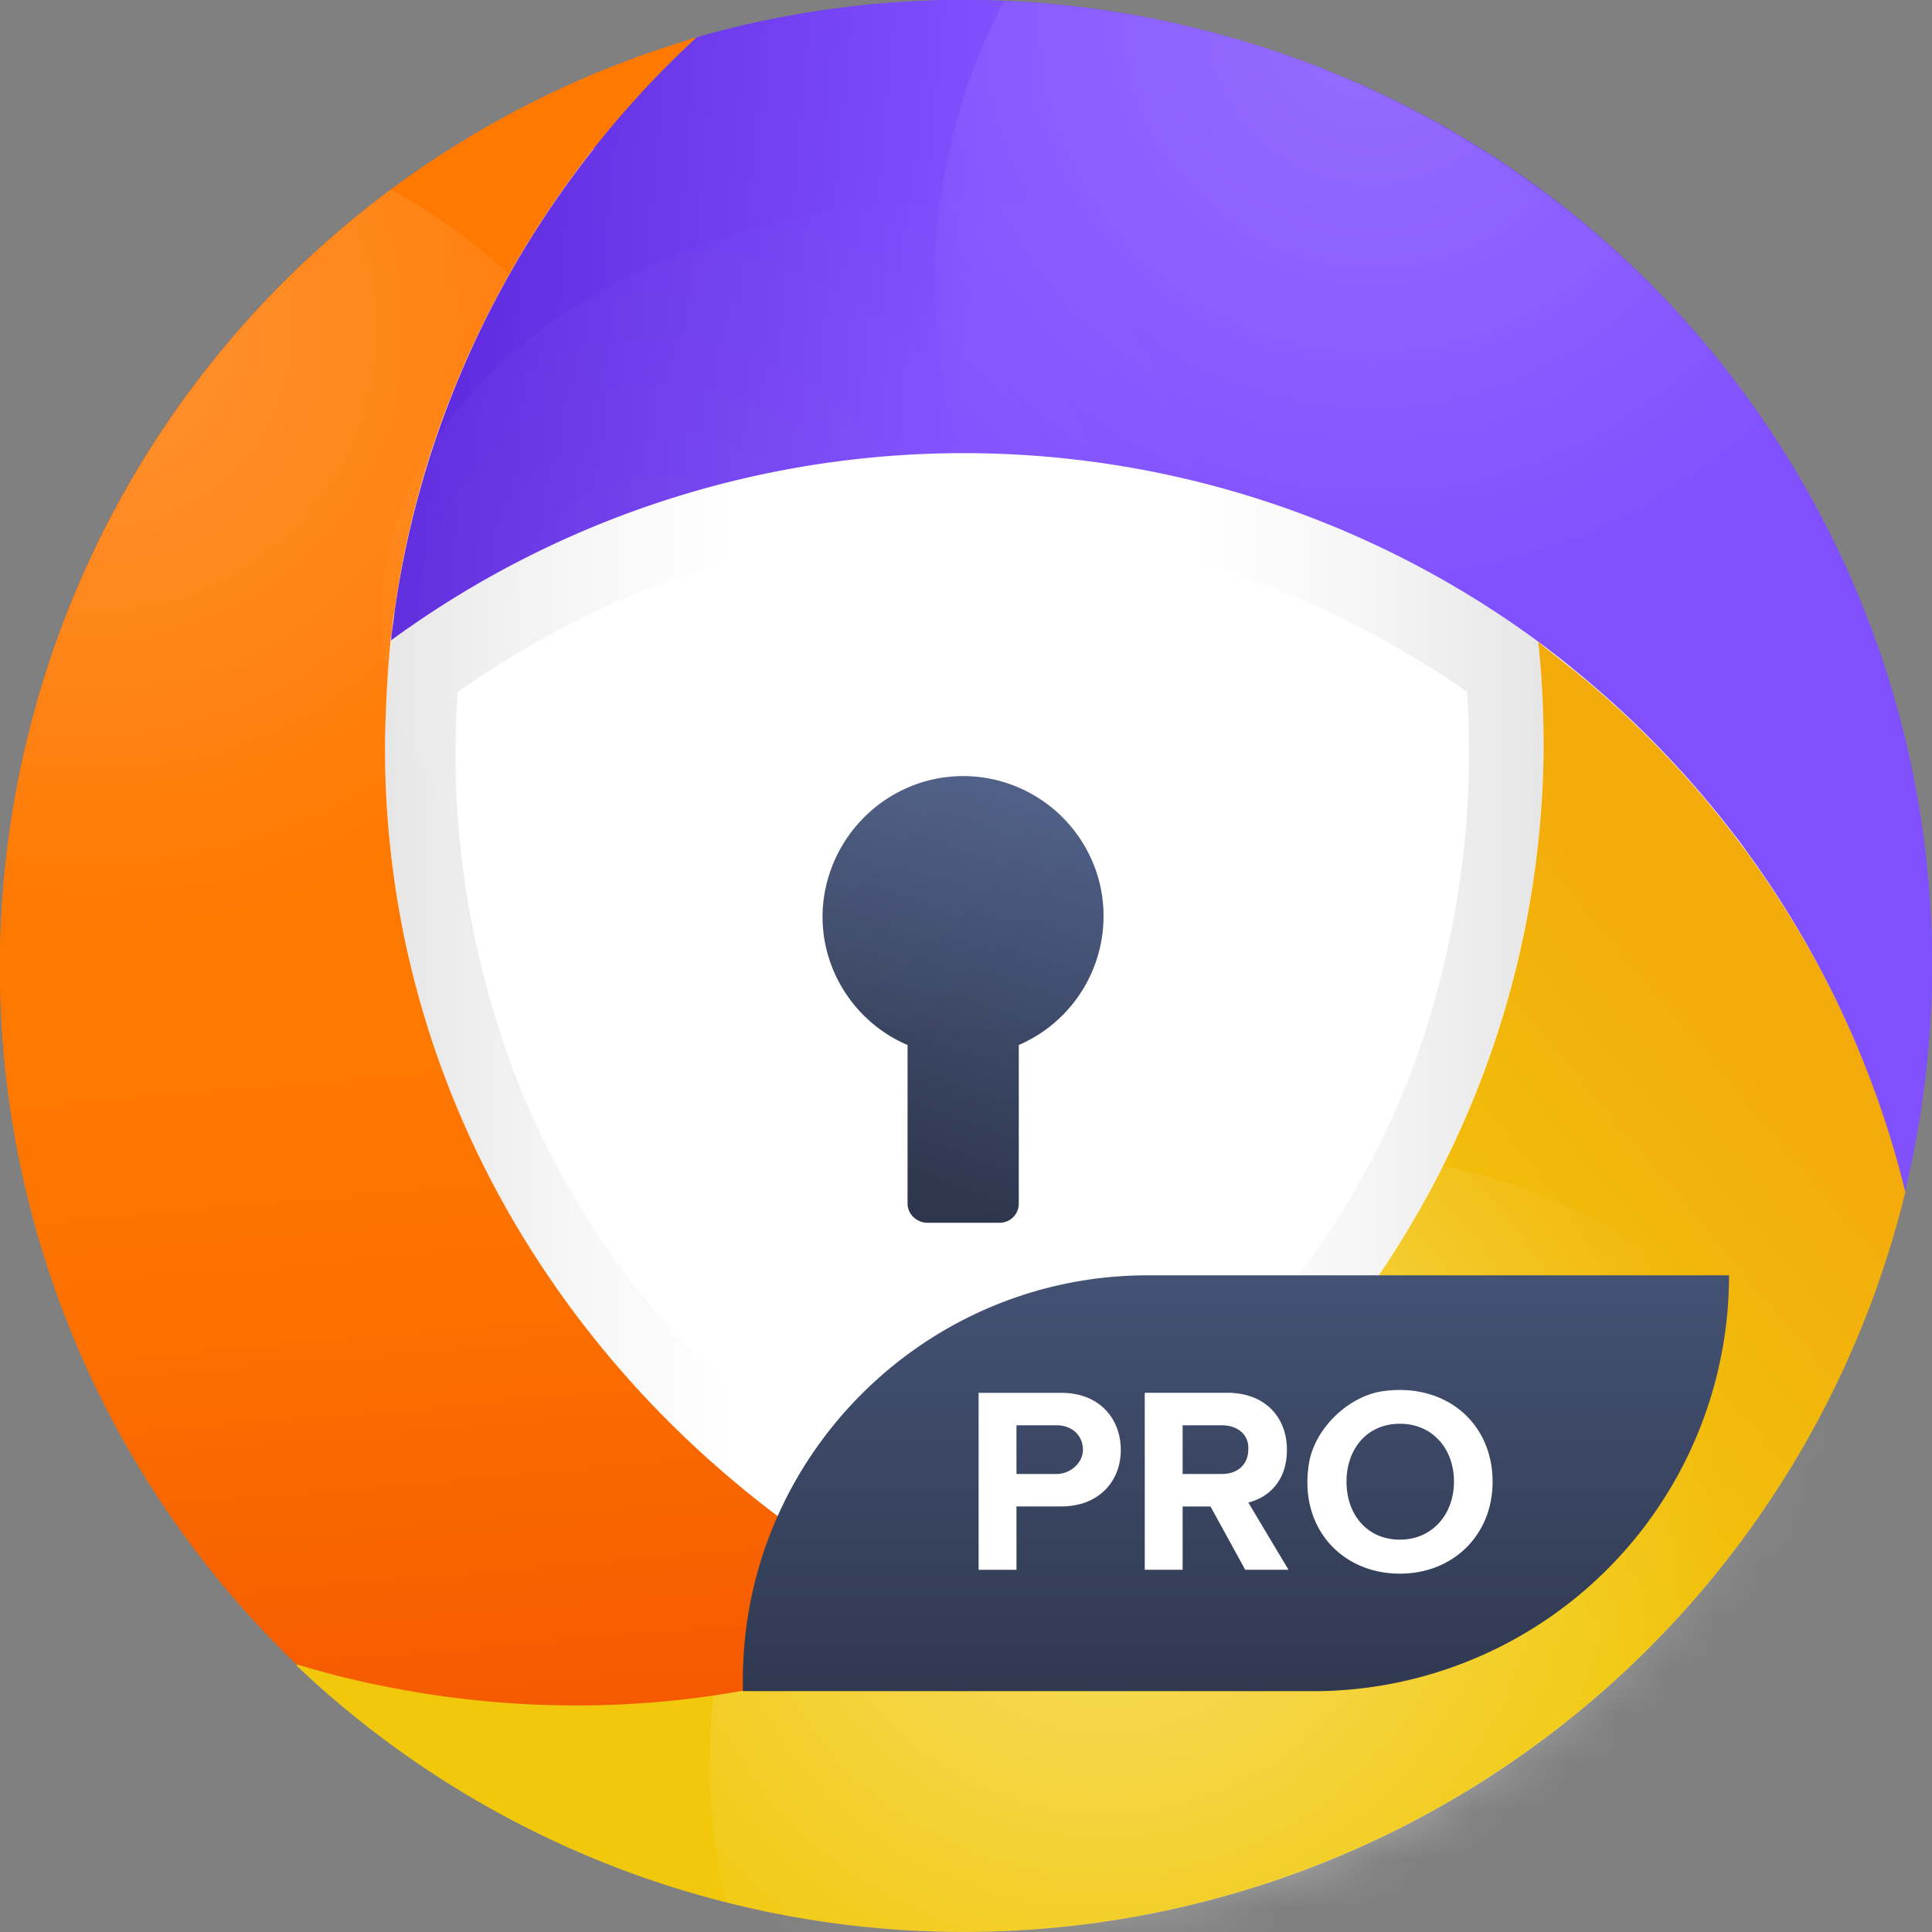 <svg width="40" height="40" fill="none" xmlns="http://www.w3.org/2000/svg"><rect width="100%" height="100%" fill="#808080" stroke="none"/><g clip-path="url(#clip0_6189_4486)"><ellipse cx="19.997" cy="19.996" rx="18.437" ry="18.433" fill="#fff"/><path fill-rule="evenodd" clip-rule="evenodd" d="M19.915 31.94c-2.695-1.305-4.913-3.015-6.6-5.086a17.02 17.02 0 01-3.123-5.959 18.747 18.747 0 01-.73-6.574c3.756-2.62 7.31-3.225 9.127-3.351h.026c.628-.05 1.066-.05 1.228-.05h.146c.162 0 .602.004 1.228.05h.036c1.816.128 5.368.736 9.12 3.351a18.652 18.652 0 01-.71 6.493 17.029 17.029 0 01-3.114 5.998c-1.69 2.09-3.922 3.813-6.634 5.129zm-.196-15.869a2.906 2.906 0 00-2.688 2.615v-.004a2.901 2.901 0 001.76 2.951v3.29c0 .22.18.4.4.4h1.482a.4.4 0 00.4-.4v-3.286a2.905 2.905 0 00-1.354-5.566z" fill="#fff"/><path fill-rule="evenodd" clip-rule="evenodd" d="M19.893 33.645c-7.04-3.278-12.05-10.238-11.93-18.426.007-.642.05-1.274.125-1.905v-.056a20.067 20.067 0 0123.744.022c.074.73.11 1.465.104 2.199-.066 8.146-5.101 15.028-12.043 18.166zM18.59 10.968c-1.817.126-5.371.732-9.127 3.351a18.747 18.747 0 00.73 6.577 17.019 17.019 0 003.124 5.956c1.686 2.072 3.903 3.781 6.6 5.087 2.711-1.316 4.943-3.04 6.633-5.129a17.03 17.03 0 003.114-5.998c.616-2.106.857-4.304.71-6.493-3.752-2.615-7.304-3.223-9.12-3.35h-.036c-.628-.05-1.066-.05-1.228-.05h-.146c-.162 0-.604.003-1.228.05h-.026z" fill="url(#paint0_linear_6189_4486)"/><path d="M7.962 15.219c0-.642.05-1.274.118-1.898v-.138c.02-.166.04-.332.064-.495.224-1.6.643-3.166 1.248-4.663a20.092 20.092 0 015.02-7.253l-.076.02-.186.068a20.041 20.041 0 00-8 33.602c.4.122.8.232 1.218.33 2.58.598 5.251.68 7.862.24a18.902 18.902 0 004.495-1.308l.08-.038.044-.02.048-.022C12.854 30.367 7.842 23.407 7.962 15.22z" fill="url(#paint1_linear_6189_4486)"/><path d="M25.72.849A20.078 20.078 0 0014.43.773a20.092 20.092 0 00-5.02 7.252 19.723 19.723 0 00-1.312 5.159v.082a20.067 20.067 0 0123.744.014l.13.1c.2.155.414.315.614.48a20.166 20.166 0 013.314 3.399c.138.181.272.365.4.55a19.906 19.906 0 013.14 6.862C41.93 14.346 35.902 3.879 25.72.849z" fill="url(#paint2_linear_6189_4486)"/><path d="M36.296 17.817l-.4-.55a20.16 20.16 0 00-3.314-3.4c-.2-.164-.4-.324-.614-.48l-.13-.1c.074.731.109 1.466.104 2.2-.066 8.146-5.101 15.028-12.043 18.166l-.048.022-.044.02-.08.038a18.904 18.904 0 01-4.495 1.307c-2.611.44-5.283.358-7.862-.24-.42-.098-.836-.2-1.246-.33a20.059 20.059 0 0033.318-9.783 19.908 19.908 0 00-3.146-6.87z" fill="url(#paint3_linear_6189_4486)"/><path d="M18.775 21.633v3.286c0 .22.18.4.4.4h1.482a.4.4 0 00.4-.4v-3.286a2.905 2.905 0 10-2.298 0h.016z" fill="url(#paint4_linear_6189_4486)"/><mask id="a" style="mask-type:alpha" maskUnits="userSpaceOnUse" x="6" y="13" width="34" height="28"><path d="M36.296 17.817l-.4-.55a20.16 20.16 0 00-3.314-3.4c-.2-.164-.4-.324-.614-.48l-.13-.1c.074.731.109 1.466.104 2.2-.066 8.146-5.101 15.028-12.043 18.166l-.048.022-.044.02-.08.038a18.904 18.904 0 01-4.495 1.307c-2.611.44-5.283.358-7.862-.24-.42-.098-.836-.2-1.246-.33a20.059 20.059 0 0033.318-9.783 19.908 19.908 0 00-3.146-6.87z" fill="#fff"/></mask><g mask="url(#a)"><ellipse opacity=".17" cx="12.603" cy="12.615" rx="12.603" ry="12.615" transform="rotate(-.362 -1049.944 -3069.313)" fill="url(#paint5_radial_6189_4486)"/><ellipse opacity=".2" cx="12.769" cy="12.783" rx="12.769" ry="12.783" transform="rotate(-.362 377.455 1740.336)" fill="url(#paint6_radial_6189_4486)"/><ellipse opacity=".38" cx="12.603" cy="12.615" rx="12.603" ry="12.615" transform="rotate(-.362 3817.825 -2311.165)" fill="url(#paint7_radial_6189_4486)"/><ellipse opacity=".05" cx="19.893" cy="12.736" rx="12.025" ry="8.57" fill="url(#paint8_radial_6189_4486)"/></g><path d="M20.006 38.598c10.273 0 18.593-8.32 18.593-18.594 0-10.273-8.32-18.593-18.593-18.593S1.412 9.73 1.412 20.004c0 10.257 8.321 18.594 18.594 18.594z" fill="#fff"/><path d="M7.973 15.22c-.112 8.193 4.896 15.153 11.937 18.434 6.945-3.137 11.969-10.017 12.049-18.162 0-.736-.032-1.472-.112-2.208A20.046 20.046 0 008.1 13.268v.064a14.77 14.77 0 00-.128 1.888zm1.504-.896c3.744-2.624 7.297-3.232 9.12-3.344h.033c.624-.048 1.072-.048 1.232-.048h.144c.16 0 .608 0 1.232.048h.016c1.824.128 5.36.736 9.12 3.344a18.964 18.964 0 01-.703 6.497 16.82 16.82 0 01-3.12 6c-1.68 2.096-3.92 3.808-6.625 5.137-2.688-1.313-4.912-3.009-6.593-5.089a17.004 17.004 0 01-3.12-5.952 18.395 18.395 0 01-.736-6.593z" fill="url(#paint9_linear_6189_4486)"/><path d="M7.973 15.22c.016-.64.048-1.28.112-1.905v-.064c0-.016 0-.048.016-.08.016-.16.032-.336.064-.496.224-1.6.64-3.168 1.248-4.656A20.343 20.343 0 0114.42.77l-.064.032-.208.064A19.993 19.993 0 00.548 15.38a20.016 20.016 0 005.6 19.09c.4.127.8.24 1.216.335a19.99 19.99 0 007.857.24 19.08 19.08 0 004.496-1.312l.08-.032.048-.016.048-.016C12.87 30.373 7.861 23.412 7.973 15.22z" fill="url(#paint10_linear_6189_4486)"/><path d="M25.734.85A20.098 20.098 0 0014.437.77a20.106 20.106 0 00-5.024 7.265 19.645 19.645 0 00-1.248 4.657c-.016.16-.048.336-.064.496 0 .032 0 .048-.016.08a20.07 20.07 0 0123.761.016l.128.096c.209.16.417.32.609.48a20.23 20.23 0 013.312 3.408c.144.176.272.368.4.544a19.82 19.82 0 013.136 6.865C41.944 14.356 35.911 3.875 25.734.85z" fill="url(#paint11_linear_6189_4486)"/><path d="M36.295 17.828c-.128-.192-.272-.368-.4-.544a20.23 20.23 0 00-3.312-3.408c-.208-.16-.4-.32-.608-.48l-.128-.112c.08.736.112 1.472.112 2.208-.064 8.145-5.105 15.025-12.05 18.161l-.047.017-.048.015-.08.032a19.082 19.082 0 01-4.497 1.313c-2.608.448-5.28.352-7.856-.24a18.028 18.028 0 01-1.248-.336 20.034 20.034 0 0019.473 4.72 20.09 20.09 0 0013.841-14.497 19.78 19.78 0 00-3.152-6.849z" fill="url(#paint12_linear_6189_4486)"/><path d="M18.79 21.636v3.28c0 .225.191.4.415.4h1.488c.224 0 .4-.175.4-.4v-3.28a2.91 2.91 0 001.697-3.248 2.912 2.912 0 00-2.849-2.32c-1.376 0-2.56.976-2.848 2.32-.288 1.344.432 2.704 1.696 3.248z" fill="url(#paint13_linear_6189_4486)"/><path opacity=".05" d="M19.909 21.317c6.64 0 12.017-3.84 12.017-8.577s-5.377-8.577-12.017-8.577S7.892 8.003 7.892 12.74c-.016 4.736 5.376 8.577 12.017 8.577z" fill="url(#paint14_radial_6189_4486)"/><path opacity=".17" d="M25.734.85c-1.6-.48-3.265-.752-4.945-.832a12.624 12.624 0 00-.944 9.377h.272a20.008 20.008 0 0111.713 3.889l.128.095c.208.16.416.32.608.48a20.226 20.226 0 013.312 3.409c.112.16.24.32.352.464 1.2-.432 2.32-1.056 3.345-1.824A20.029 20.029 0 0025.734.85z" fill="url(#paint15_radial_6189_4486)"/><path opacity=".2" d="M7.973 15.22c.016-.64.048-1.28.112-1.905v-.063c0-.017 0-.049.016-.08.016-.16.032-.337.064-.497a20.09 20.09 0 012.368-7.008 12.487 12.487 0 00-2.432-1.744 20.042 20.042 0 00-6.48 23.97c3.2.08 6.304-1.04 8.704-3.152a19.35 19.35 0 01-2.352-9.521z" fill="url(#paint16_radial_6189_4486)"/><path opacity=".38" d="M29.862 24.133a20.617 20.617 0 01-9.953 9.52l-.048.017-.048.016-.08.032a19.08 19.08 0 01-4.496 1.312c-.16.032-.32.048-.464.08a12.617 12.617 0 00.256 4.272 20.065 20.065 0 0022.658-10.048 12.661 12.661 0 00-7.825-5.2z" fill="url(#paint17_radial_6189_4486)"/><path d="M27.19 35.013H15.38v-.224c0-4.624 3.761-8.385 8.385-8.385h12.033a8.611 8.611 0 01-8.608 8.61z" fill="url(#paint18_linear_6189_4486)"/><path d="M20.261 28.837h1.712c.8 0 1.232.544 1.232 1.184 0 .64-.448 1.168-1.232 1.168h-.928v1.312h-.784v-3.664zm1.616.672h-.832v1.008h.832c.288 0 .56-.24.544-.528-.016-.288-.24-.48-.544-.48zm3.184 1.681h-.576v1.31h-.784v-3.664h1.712c.768 0 1.232.496 1.232 1.184 0 .656-.4.992-.8 1.088l.832 1.392h-.896l-.72-1.312zm.24-1.681h-.816v1.008h.816c.32 0 .544-.192.544-.512.016-.304-.224-.496-.544-.496zm3.313-.704c1.297-.192 2.289.64 2.289 1.872 0 1.104-.816 1.904-1.92 1.904-1.217 0-2.08-.96-1.889-2.24.096-.736.8-1.424 1.52-1.536zm.369.672c-.672 0-1.105.512-1.105 1.2s.433 1.2 1.105 1.2c.672 0 1.12-.528 1.12-1.2 0-.688-.448-1.2-1.12-1.2z" fill="#fff"/></g><defs><linearGradient id="paint0_linear_6189_4486" x1="7.96" y1="33.647" x2="31.938" y2="33.647" gradientUnits="userSpaceOnUse"><stop stop-color="#E6E6E6"/><stop offset=".16" stop-color="#F6F6F6"/><stop offset=".3" stop-color="#fff"/><stop offset=".7" stop-color="#fff"/><stop offset=".84" stop-color="#F6F6F6"/><stop offset="1" stop-color="#E6E6E6"/></linearGradient><linearGradient id="paint1_linear_6189_4486" x1="-2.154" y1="3.955" x2="6.457" y2="36.606" gradientUnits="userSpaceOnUse"><stop stop-color="#FF7800"/><stop offset=".6" stop-color="#FF7800"/><stop offset=".76" stop-color="#FC6F00"/><stop offset="1" stop-color="#F55A00"/></linearGradient><linearGradient id="paint2_linear_6189_4486" x1="6.508" y1="22.93" x2="38.559" y2="27.618" gradientUnits="userSpaceOnUse"><stop stop-color="#5E29DD"/><stop offset=".35" stop-color="#8050FF"/><stop offset="1" stop-color="#8050FF"/></linearGradient><linearGradient id="paint3_linear_6189_4486" x1="24.221" y1="9.108" x2="4.108" y2="35.358" gradientUnits="userSpaceOnUse"><stop stop-color="#F3AA0B"/><stop offset=".4" stop-color="#F1C80B"/><stop offset="1" stop-color="#F1C80B"/></linearGradient><linearGradient id="paint4_linear_6189_4486" x1="20.595" y1="27.378" x2="26.322" y2="21.176" gradientUnits="userSpaceOnUse"><stop stop-color="#2D364C"/><stop offset="1" stop-color="#4E5D85"/></linearGradient><linearGradient id="paint18_linear_6189_4486" x1="25.584" y1="35.288" x2="25.584" y2="26.176" gradientUnits="userSpaceOnUse"><stop offset="0" stop-color="#2F384F"/><stop offset="1" stop-color="#445274"/></linearGradient><linearGradient id="paint13_linear_6189_4486" x1="18.046" y1="24.492" x2="20.954" y2="16.502" gradientUnits="userSpaceOnUse"><stop stop-color="#2D364C"/><stop offset="1" stop-color="#4E5D85"/></linearGradient><linearGradient id="paint12_linear_6189_4486" x1="36.556" y1="20.566" x2="14.429" y2="39.133" gradientUnits="userSpaceOnUse"><stop stop-color="#F3AA0B"/><stop offset=".4" stop-color="#F1C80B"/><stop offset="1" stop-color="#F1C80B"/></linearGradient><linearGradient id="paint11_linear_6189_4486" x1="8.413" y1="10.444" x2="40.635" y2="13.263" gradientUnits="userSpaceOnUse"><stop stop-color="#5E29DD"/><stop offset=".35" stop-color="#8050FF"/><stop offset="1" stop-color="#8050FF"/></linearGradient><linearGradient id="paint9_linear_6189_4486" x1="7.975" y1="21.521" x2="31.949" y2="21.521" gradientUnits="userSpaceOnUse"><stop stop-color="#E6E6E6"/><stop offset=".16" stop-color="#F6F6F6"/><stop offset=".3" stop-color="#fff"/><stop offset=".7" stop-color="#fff"/><stop offset=".84" stop-color="#F6F6F6"/><stop offset="1" stop-color="#E6E6E6"/></linearGradient><linearGradient id="paint10_linear_6189_4486" x1="7.698" y1="1.497" x2="10.67" y2="35.458" gradientUnits="userSpaceOnUse"><stop stop-color="#FF7800"/><stop offset=".6" stop-color="#FF7800"/><stop offset=".76" stop-color="#FC6F00"/><stop offset="1" stop-color="#F55A00"/></linearGradient><radialGradient id="paint8_radial_6189_4486" cx="0" cy="0" r="1" gradientUnits="userSpaceOnUse" gradientTransform="matrix(11.993 0 0 8.547 17.45 13.022)"><stop stop-color="#fff"/><stop offset="1" stop-color="#fff" stop-opacity=".01"/></radialGradient><radialGradient id="paint7_radial_6189_4486" cx="0" cy="0" r="1" gradientUnits="userSpaceOnUse" gradientTransform="matrix(12.491 -2.018 2.02 12.502 13.058 12.479)"><stop stop-color="#fff"/><stop offset="1" stop-color="#fff" stop-opacity=".01"/></radialGradient><radialGradient id="paint6_radial_6189_4486" cx="0" cy="0" r="1" gradientUnits="userSpaceOnUse" gradientTransform="rotate(.36 -2028.792 2038.942) scale(12.779 12.793)"><stop stop-color="#fff"/><stop offset="1" stop-color="#fff" stop-opacity=".01"/></radialGradient><radialGradient id="paint14_radial_6189_4486" cx="0" cy="0" r="1" gradientUnits="userSpaceOnUse" gradientTransform="translate(13.655 12.918) scale(11.993)"><stop stop-color="#fff"/><stop offset="1" stop-color="#fff" stop-opacity="0"/></radialGradient><radialGradient id="paint15_radial_6189_4486" cx="0" cy="0" r="1" gradientUnits="userSpaceOnUse" gradientTransform="matrix(12.364 -2.449 2.427 12.256 28.397 .438)"><stop stop-color="#fff"/><stop offset="1" stop-color="#fff" stop-opacity="0"/></radialGradient><radialGradient id="paint16_radial_6189_4486" cx="0" cy="0" r="1" gradientUnits="userSpaceOnUse" gradientTransform="matrix(12.777 0 0 12.777 1.934 6.829)"><stop stop-color="#fff"/><stop offset="1" stop-color="#fff" stop-opacity="0"/></radialGradient><radialGradient id="paint17_radial_6189_4486" cx="0" cy="0" r="1" gradientUnits="userSpaceOnUse" gradientTransform="rotate(-14.099 138.87 -77.105) scale(12.748 12.353)"><stop stop-color="#fff"/><stop offset="1" stop-color="#fff" stop-opacity="0"/></radialGradient><radialGradient id="paint5_radial_6189_4486" cx="0" cy="0" r="1" gradientUnits="userSpaceOnUse" gradientTransform="matrix(12.491 -2.018 2.02 12.502 13.119 12.4)"><stop stop-color="#fff"/><stop offset="1" stop-color="#fff" stop-opacity=".01"/></radialGradient><clipPath id="clip0_6189_4486"><path fill="#fff" d="M0 0h40v40H0z"/></clipPath></defs></svg>